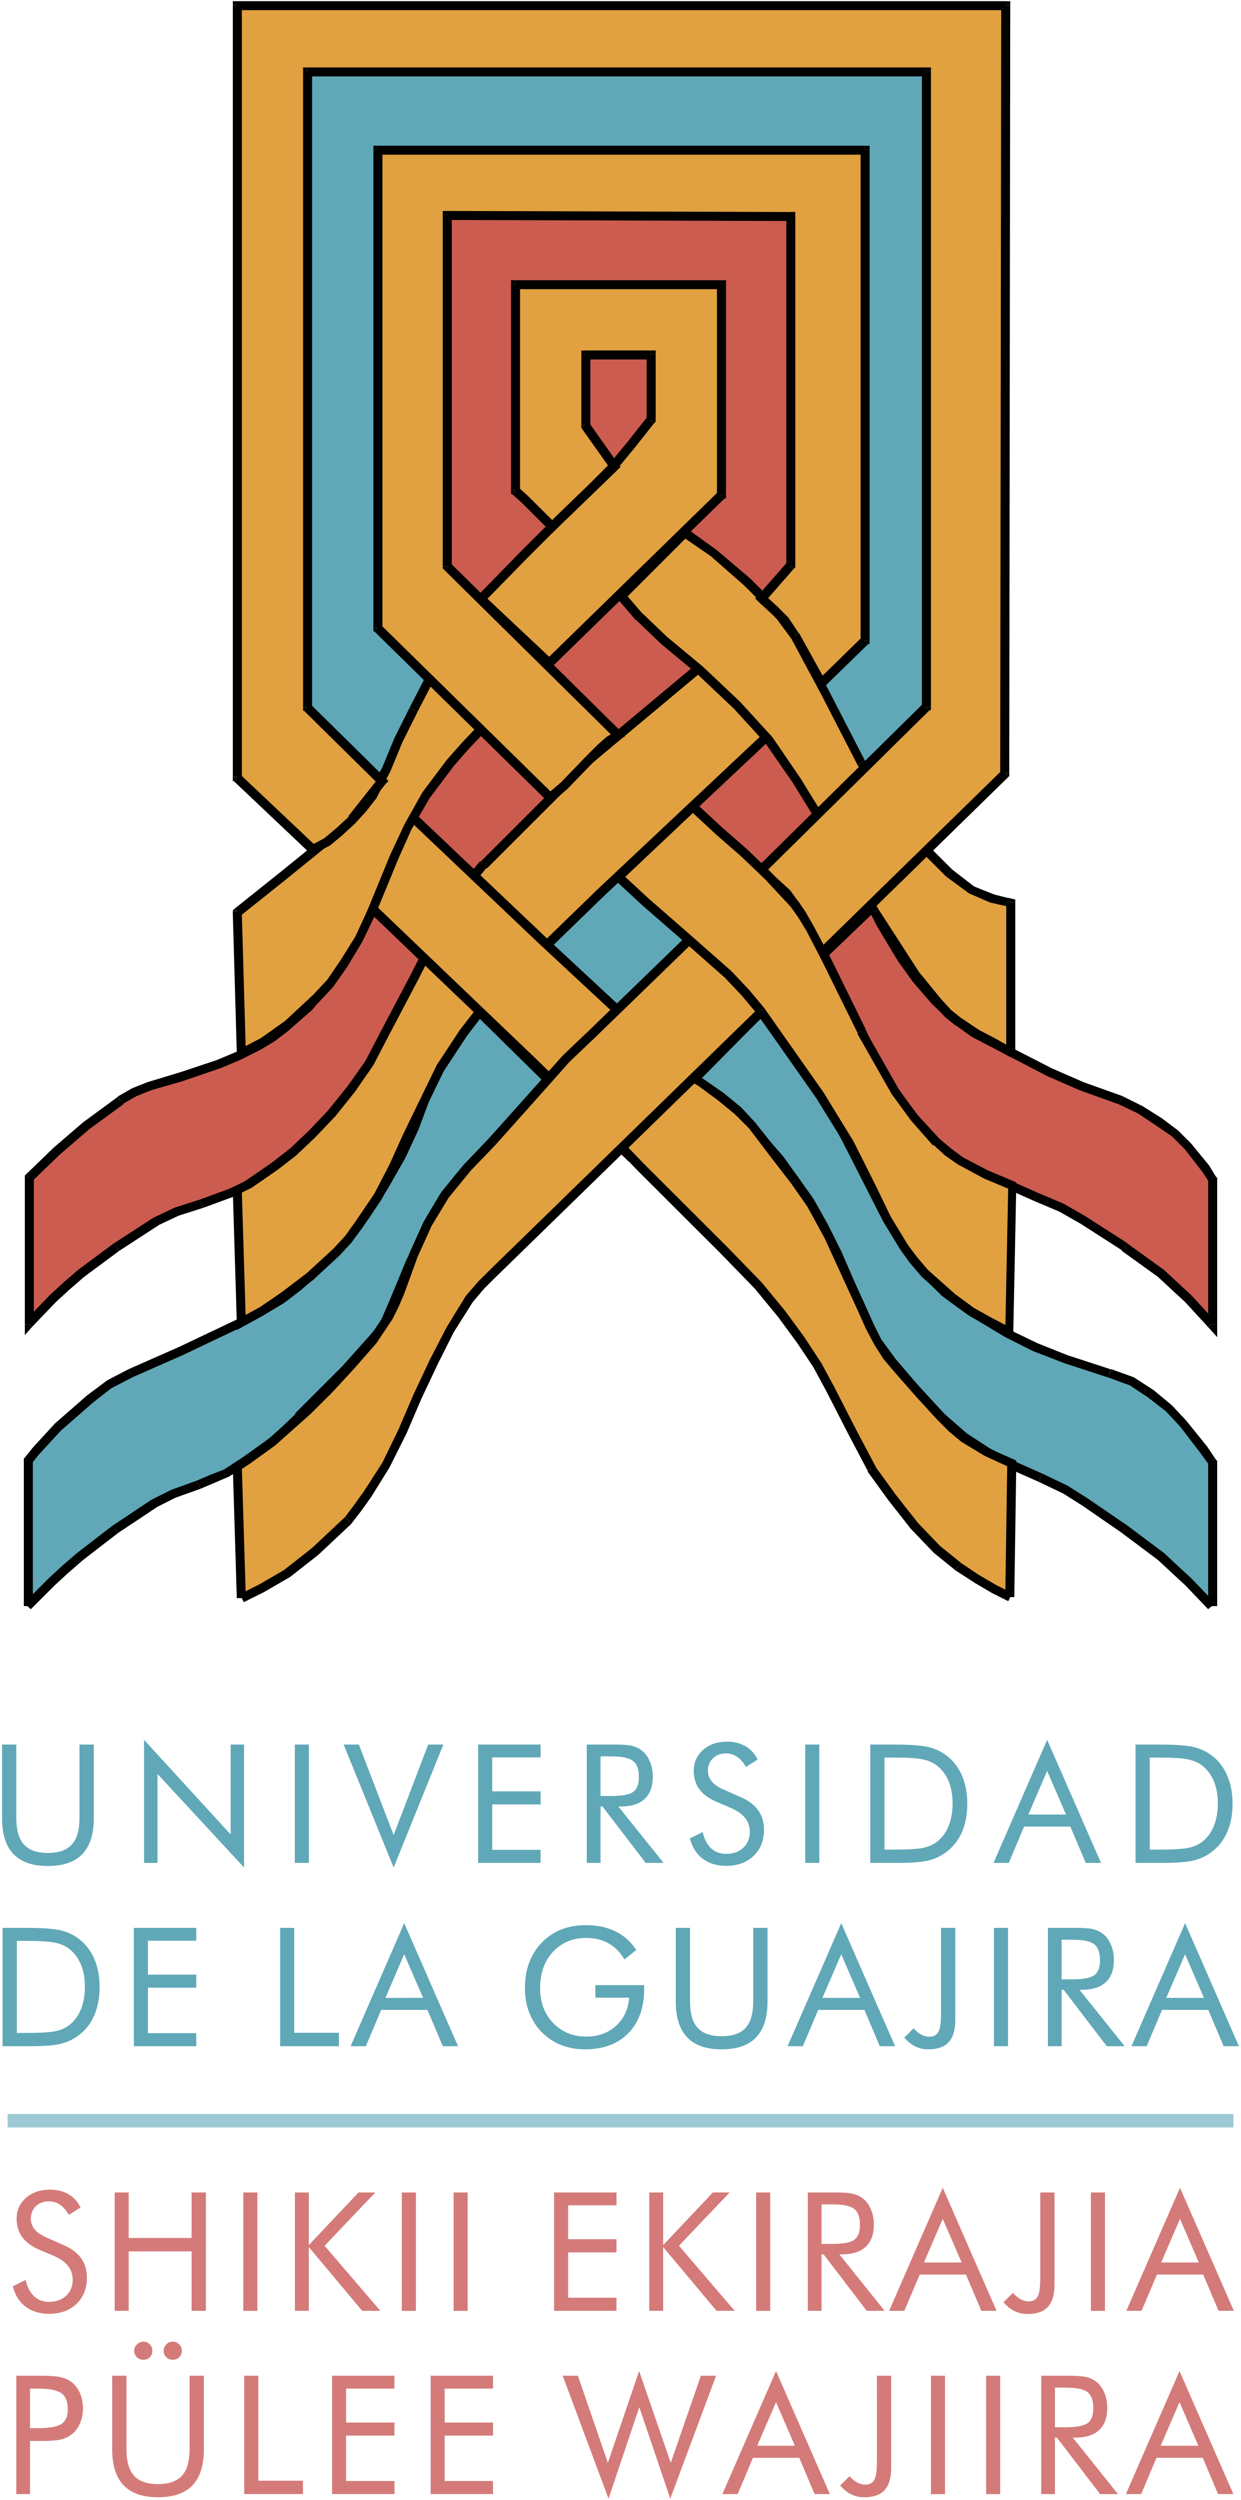 <?xml version="1.0" encoding="utf-8"?>

<svg version="1.0" id="Capa_1" xmlns="http://www.w3.org/2000/svg" xmlns:xlink="http://www.w3.org/1999/xlink" x="0px" y="0px"
	 viewBox="0 0 21.157 42.6" style="enable-background:new 0 0 21.157 42.6;" xml:space="preserve">
<style type="text/css">
	.st0{fill-rule:evenodd;clip-rule:evenodd;fill:#60A8B8;}
	.st1{fill-rule:evenodd;clip-rule:evenodd;fill:#010200;}
	.st2{fill-rule:evenodd;clip-rule:evenodd;fill:#CC5C50;}
	.st3{fill-rule:evenodd;clip-rule:evenodd;fill:#E1A140;}
	.st4{fill:#60A8B8;}
	.st5{fill:#D47B79;}
	.st6{opacity:0.62;}
	.st7{clip-path:url(#SVGID_2_);fill-rule:evenodd;clip-rule:evenodd;fill:#60A8B8;}
</style>
<g>
	<g>
		<g>
			<polygon class="st0" points="0.492,27.388 0.492,24.89 0.629,24.719 0.783,24.532 
				0.886,24.429 0.989,24.309 1.125,24.189 1.245,24.07 1.554,23.83 1.708,23.71 
				1.879,23.59 2.05,23.488 2.221,23.403 2.616,23.214 3.078,23.026 
				3.592,22.786 4.122,22.53 4.465,22.342 4.79,22.136 5.081,21.914 
				5.356,21.675 5.613,21.435 5.835,21.196 6.04,20.956 6.246,20.7 6.417,20.444 
				6.572,20.187 6.725,19.93 6.846,19.691 6.965,19.451 7.068,19.211 7.24,18.75 
				7.291,18.63 7.342,18.51 7.479,18.254 7.633,17.997 7.787,17.758 8.061,17.381 
				8.164,17.228 9.363,18.408 7.822,20.084 7.685,20.238 7.565,20.409 
				7.445,20.58 7.342,20.768 7.154,21.161 6.983,21.555 6.691,22.24 6.572,22.513 
				6.52,22.616 6.469,22.701 6.246,22.975 5.904,23.334 5.51,23.744 
				5.098,24.138 4.91,24.325 4.705,24.514 4.516,24.668 4.414,24.753 
				4.294,24.839 4.191,24.908 4.088,24.976 3.866,25.096 3.626,25.199 3.386,25.301 
				3.163,25.369 2.958,25.454 2.787,25.54 2.633,25.609 2.325,25.814 
				1.965,26.053 1.81,26.173 1.657,26.276 1.365,26.515 1.108,26.738 
				0.886,26.943 0.595,27.25 			"/>
			<rect x="0.406" y="24.889" class="st1" width="0.154" height="2.48"/>
			<polygon class="st1" points="0.423,24.839 0.56,24.668 0.937,24.257 1.485,23.778 
				1.827,23.522 2.187,23.334 2.256,23.471 1.896,23.658 1.588,23.899 
				1.04,24.377 0.663,24.787 0.526,24.958 			"/>
			<polygon class="st1" points="0.406,24.889 0.406,24.855 0.423,24.838 0.526,24.957 
				0.56,24.889 			"/>
			<polygon class="st1" points="2.187,23.334 3.043,22.957 4.088,22.461 4.156,22.598 
				3.112,23.094 2.255,23.471 			"/>
			<path class="st1" d="M2.187,23.334l0.068,0.137L2.187,23.334z"/>
			<polygon class="st1" points="4.088,22.461 4.431,22.274 4.739,22.085 5.03,21.862 
				5.304,21.623 5.783,21.145 6.177,20.649 6.503,20.135 6.777,19.656 
				7,19.177 7.171,18.716 7.308,18.784 7.136,19.246 6.914,19.725 
				6.623,20.237 6.297,20.751 5.886,21.264 5.407,21.743 5.133,21.982 4.841,22.205 
				4.499,22.41 4.156,22.598 			"/>
			<path class="st1" d="M4.156,22.597l-0.068-0.137L4.156,22.597z"/>
			<polygon class="st1" points="7.171,18.716 7.274,18.476 7.411,18.202 7.719,17.706 
				8.096,17.176 8.216,17.279 7.839,17.809 7.531,18.305 7.411,18.544 7.308,18.784 
							"/>
			<path class="st1" d="M7.171,18.716l0.137,0.068L7.171,18.716z"/>
			<polygon class="st1" points="8.216,17.176 8.113,17.296 9.312,18.476 9.415,18.357 			"/>
			<polygon class="st1" points="8.095,17.176 8.147,17.108 8.215,17.176 8.112,17.296 
				8.215,17.279 			"/>
			<polygon class="st1" points="9.414,18.459 7.872,20.135 7.753,20.032 9.294,18.356 			"/>
			<polygon class="st1" points="9.414,18.356 9.465,18.407 9.414,18.459 9.294,18.356 
				9.311,18.475 			"/>
			<polygon class="st1" points="7.873,20.135 7.616,20.46 7.411,20.802 7.051,21.572 
				6.76,22.274 6.64,22.547 6.538,22.736 6.4,22.666 6.503,22.479 6.623,22.205 
				6.914,21.503 7.274,20.734 7.497,20.358 7.753,20.032 			"/>
			<path class="st1" d="M7.753,20.032l0.12,0.103L7.753,20.032z"/>
			<polygon class="st1" points="6.52,22.752 5.955,23.385 5.15,24.189 5.03,24.086 
				5.835,23.282 6.4,22.649 			"/>
			<polygon class="st1" points="6.537,22.735 6.52,22.752 6.4,22.649 6.4,22.666 			"/>
			<polygon class="st1" points="5.15,24.206 4.756,24.582 4.345,24.89 3.9,25.164 
				3.66,25.267 3.42,25.369 3.352,25.232 3.591,25.13 3.814,25.044 
				4.242,24.77 4.653,24.463 5.047,24.086 			"/>
			<polygon class="st1" points="5.15,24.188 5.15,24.206 5.047,24.085 5.03,24.085 			"/>
			<polygon class="st1" points="3.42,25.369 2.992,25.522 2.684,25.677 2.016,26.121 
				1.913,26.002 2.581,25.557 2.923,25.386 3.352,25.232 			"/>
			<path class="st1" d="M3.42,25.369l-0.068-0.137L3.42,25.369z"/>
			<polygon class="st1" points="2.016,26.121 1.417,26.583 1.16,26.806 0.937,27.011 
				0.526,27.422 0.406,27.319 0.834,26.892 1.057,26.685 1.314,26.464 1.913,26.002 
							"/>
			<path class="st1" d="M1.913,26.002l0.103,0.119L1.913,26.002z"/>
			<polygon class="st0" points="20.666,27.388 20.666,24.89 20.631,24.839 20.529,24.702 
				20.374,24.497 20.289,24.377 20.169,24.257 20.049,24.12 19.929,24.001 
				19.775,23.881 19.621,23.761 19.467,23.642 19.296,23.539 19.21,23.505 
				19.107,23.471 19.021,23.419 18.919,23.403 18.508,23.283 18.183,23.162 
				17.909,23.06 17.669,22.957 17.429,22.838 17.189,22.718 16.59,22.376 
				16.35,22.205 16.23,22.119 16.11,22.017 16.007,21.914 15.905,21.812 
				15.699,21.589 15.528,21.367 15.357,21.111 15.203,20.87 15.048,20.615 
				14.774,20.084 14.535,19.588 14.278,19.109 14.158,18.904 14.038,18.699 
				13.73,18.271 13.387,17.775 12.976,17.228 11.777,18.442 11.863,18.476 
				12.086,18.613 12.24,18.716 12.428,18.853 12.634,19.024 12.839,19.229 
				13.079,19.486 13.319,19.759 13.438,19.93 13.559,20.101 13.678,20.272 
				13.798,20.46 14.038,20.888 14.158,21.127 14.278,21.367 14.398,21.623 
				14.5,21.88 14.62,22.171 14.723,22.461 14.774,22.598 14.895,22.77 
				15.031,22.975 15.22,23.214 15.425,23.453 15.631,23.71 15.836,23.933 
				16.042,24.138 16.145,24.241 16.23,24.325 16.436,24.48 16.641,24.634 
				16.847,24.753 16.949,24.822 17.052,24.873 17.275,24.976 17.498,25.096 
				17.737,25.199 17.96,25.301 18.166,25.386 18.336,25.489 18.491,25.592 
				18.816,25.797 19.176,26.053 19.347,26.173 19.501,26.276 19.792,26.515 
				20.032,26.738 20.255,26.943 20.563,27.25 			"/>
			<rect x="20.597" y="24.889" class="st1" width="0.154" height="2.48"/>
			<polygon class="st1" points="20.597,24.941 20.46,24.753 20.118,24.308 19.878,24.051 
				19.57,23.812 19.261,23.607 18.885,23.47 18.953,23.334 19.33,23.47 
				19.672,23.692 19.981,23.949 20.221,24.206 20.58,24.65 20.717,24.855 			"/>
			<polygon class="st1" points="20.752,24.889 20.752,24.907 20.718,24.855 20.598,24.941 
				20.598,24.889 			"/>
			<polygon class="st1" points="18.885,23.471 18.149,23.231 17.617,23.026 17.138,22.786 
				16.539,22.427 16.624,22.308 17.224,22.666 17.686,22.889 18.2,23.094 
				18.936,23.334 			"/>
			<polygon class="st1" points="18.953,23.334 18.936,23.334 18.885,23.471 			"/>
			<polygon class="st1" points="16.539,22.427 16.06,22.085 15.854,21.88 15.631,21.641 
				15.289,21.161 14.98,20.665 14.45,19.622 14.21,19.16 13.97,18.75 
				14.09,18.664 14.33,19.074 14.586,19.554 15.101,20.58 15.409,21.076 
				15.751,21.538 15.956,21.76 16.162,21.965 16.642,22.308 			"/>
			<polygon class="st1" points="16.539,22.427 16.642,22.308 16.624,22.308 			"/>
			<polygon class="st1" points="13.97,18.75 12.908,17.278 13.028,17.176 14.09,18.646 			"/>
			<polygon class="st1" points="14.09,18.664 14.09,18.646 13.97,18.75 			"/>
			<polygon class="st1" points="13.028,17.296 12.925,17.176 11.726,18.391 11.829,18.51 			"/>
			<polygon class="st1" points="13.028,17.176 12.976,17.108 12.925,17.176 13.028,17.296 
				12.908,17.279 			"/>
			<polygon class="st1" points="11.812,18.373 12.121,18.544 12.48,18.801 12.668,18.972 
				12.891,19.177 13.114,19.434 13.354,19.707 13.867,20.426 14.107,20.853 
				14.347,21.332 14.569,21.846 14.775,22.427 14.638,22.495 14.433,21.914 
				14.21,21.4 13.97,20.922 13.73,20.494 13.234,19.81 12.994,19.536 
				12.789,19.297 12.566,19.092 12.377,18.921 12.052,18.681 11.744,18.51 			"/>
			<polygon class="st1" points="11.726,18.39 11.658,18.458 11.743,18.509 11.811,18.372 
				11.829,18.509 			"/>
			<polygon class="st1" points="14.775,22.427 14.946,22.718 15.272,23.162 15.683,23.642 
				16.094,24.086 15.974,24.189 15.563,23.744 15.152,23.266 14.826,22.821 
				14.638,22.495 			"/>
			<path class="st1" d="M14.638,22.495l0.137-0.068L14.638,22.495z"/>
			<polygon class="st1" points="16.093,24.086 16.487,24.429 16.881,24.685 17.309,24.907 
				17.771,25.112 17.703,25.249 17.24,25.044 16.812,24.821 16.384,24.548 
				15.99,24.206 			"/>
			<polygon class="st1" points="15.973,24.188 15.99,24.206 16.093,24.085 			"/>
			<polygon class="st1" points="17.772,25.112 18.2,25.317 18.525,25.522 19.228,26.002 
				19.125,26.121 18.457,25.66 18.132,25.454 17.704,25.249 			"/>
			<path class="st1" d="M17.772,25.112l-0.068,0.137L17.772,25.112z"/>
			<polygon class="st1" points="19.227,26.002 19.844,26.464 20.083,26.686 20.306,26.892 
				20.717,27.319 20.597,27.422 20.204,27.011 19.981,26.806 19.741,26.583 
				19.124,26.121 			"/>
			<path class="st1" d="M19.227,26.002l-0.103,0.119L19.227,26.002z"/>
			<polygon class="st2" points="20.666,22.563 20.666,20.084 20.563,19.913 20.426,19.741 
				20.255,19.536 20.032,19.331 19.895,19.21 19.758,19.108 19.621,19.005 
				19.45,18.903 19.279,18.818 19.107,18.75 18.765,18.629 18.457,18.509 
				18.166,18.39 17.891,18.27 17.617,18.133 17.309,17.979 16.624,17.603 
				16.436,17.501 16.264,17.364 16.093,17.209 15.939,17.039 15.785,16.868 
				15.631,16.697 15.511,16.508 15.374,16.337 15.168,15.996 15.083,15.841 
				15.014,15.721 14.877,15.465 14.038,16.251 14.329,16.85 14.569,17.364 
				14.809,17.826 14.912,18.031 15.031,18.236 15.288,18.646 15.442,18.852 
				15.597,19.057 15.768,19.262 15.956,19.451 16.059,19.536 16.162,19.622 
				16.247,19.707 16.35,19.775 16.556,19.895 16.761,20.015 16.967,20.1 
				17.189,20.203 17.669,20.391 17.891,20.494 18.097,20.58 18.457,20.785 
				18.628,20.887 18.799,20.99 19.176,21.247 19.347,21.349 19.501,21.468 
				19.792,21.691 20.032,21.914 20.255,22.119 20.563,22.444 			"/>
			<rect x="20.597" y="20.066" class="st1" width="0.154" height="2.497"/>
			<polygon class="st1" points="20.597,20.118 20.494,19.964 20.203,19.588 19.981,19.365 
				19.706,19.177 19.398,18.972 19.073,18.818 19.141,18.681 19.484,18.852 
				19.809,19.057 20.083,19.263 20.306,19.485 20.614,19.861 20.717,20.032 			"/>
			<polygon class="st1" points="20.752,20.066 20.752,20.084 20.718,20.032 20.598,20.118 
				20.598,20.066 			"/>
			<polygon class="st1" points="19.073,18.818 18.405,18.578 17.857,18.339 16.573,17.672 
				16.658,17.552 17.926,18.202 18.473,18.441 19.141,18.68 			"/>
			<path class="st1" d="M19.142,18.68l-0.068,0.138L19.142,18.68z"/>
			<polygon class="st1" points="16.573,17.672 16.213,17.415 15.888,17.108 15.563,16.732 
				15.305,16.372 14.946,15.774 14.809,15.5 14.929,15.414 15.066,15.688 
				15.426,16.286 15.682,16.629 15.99,16.988 16.316,17.313 16.676,17.553 			"/>
			<polygon class="st1" points="16.573,17.672 16.676,17.553 16.658,17.553 			"/>
			<polygon class="st1" points="14.929,15.516 14.826,15.397 13.987,16.201 14.09,16.32 			"/>
			<polygon class="st1" points="14.929,15.414 14.895,15.329 14.826,15.397 14.929,15.517 
				14.809,15.5 			"/>
			<polygon class="st1" points="14.107,16.218 14.878,17.792 14.741,17.861 13.97,16.286 			"/>
			<polygon class="st1" points="13.987,16.201 13.953,16.235 13.97,16.286 14.107,16.218 
				14.09,16.32 			"/>
			<polygon class="st1" points="14.878,17.792 15.083,18.186 15.34,18.596 15.649,19.006 
				16.008,19.399 15.888,19.502 15.528,19.108 15.22,18.698 14.946,18.254 
				14.741,17.86 			"/>
			<path class="st1" d="M14.74,17.86l0.137-0.068L14.74,17.86z"/>
			<polygon class="st1" points="16.008,19.399 16.196,19.57 16.385,19.707 16.796,19.929 
				17.224,20.118 17.687,20.323 17.618,20.46 17.155,20.254 16.727,20.066 
				16.317,19.844 16.094,19.69 15.905,19.519 			"/>
			<polygon class="st1" points="15.888,19.502 15.905,19.52 16.008,19.399 			"/>
			<polygon class="st1" points="17.686,20.323 18.131,20.511 18.491,20.717 19.21,21.178 
				19.142,21.315 18.422,20.853 18.062,20.648 17.617,20.46 			"/>
			<path class="st1" d="M17.686,20.323l-0.069,0.137L17.686,20.323z"/>
			<polygon class="st1" points="19.227,21.195 19.844,21.64 20.083,21.862 20.306,22.067 
				20.717,22.512 20.597,22.615 20.204,22.187 19.981,21.982 19.741,21.759 
				19.124,21.315 			"/>
			<polygon class="st1" points="19.21,21.179 19.227,21.196 19.125,21.316 19.142,21.316 			"/>
			<polygon class="st1" points="20.597,22.615 20.751,22.786 20.751,22.563 20.597,22.563 
				20.717,22.512 			"/>
			<polygon class="st2" points="0.492,22.563 0.492,20.084 0.629,19.947 0.971,19.604 
				1.211,19.399 1.468,19.176 1.759,18.955 2.05,18.75 2.17,18.68 
				2.29,18.612 2.547,18.509 2.821,18.424 3.095,18.338 3.403,18.236 
				3.557,18.185 3.729,18.133 3.883,18.065 4.054,17.997 4.225,17.911 
				4.396,17.826 4.636,17.671 4.756,17.586 4.876,17.501 5.081,17.33 
				5.184,17.227 5.27,17.141 5.458,16.936 5.613,16.748 5.766,16.56 
				5.887,16.354 6.006,16.183 6.092,16.012 6.246,15.721 6.366,15.465 7.257,16.32 
				6.948,16.936 6.417,17.928 6.315,18.116 6.195,18.304 6.058,18.493 
				5.904,18.68 5.749,18.869 5.578,19.074 5.201,19.451 5.013,19.638 
				4.807,19.81 4.602,19.963 4.396,20.1 4.174,20.22 3.951,20.339 
				3.711,20.425 3.437,20.511 3.215,20.58 3.009,20.648 2.907,20.682 
				2.821,20.716 2.667,20.801 2.513,20.887 2.342,20.99 1.982,21.247 
				1.81,21.349 1.657,21.468 1.382,21.691 1.125,21.914 0.903,22.119 
				0.612,22.444 			"/>
			<rect x="0.423" y="20.066" class="st1" width="0.154" height="2.497"/>
			<polygon class="st1" points="0.44,20.015 0.919,19.553 1.417,19.125 1.999,18.698 
				2.102,18.818 1.519,19.245 1.023,19.672 0.543,20.134 			"/>
			<polygon class="st1" points="0.423,20.066 0.423,20.032 0.44,20.015 0.543,20.134 
				0.577,20.066 			"/>
			<polygon class="st1" points="2.016,18.68 2.256,18.543 2.513,18.441 3.078,18.27 
				3.694,18.065 4.02,17.928 4.362,17.757 4.431,17.894 4.088,18.065 3.763,18.201 
				3.112,18.424 2.581,18.577 2.325,18.68 2.084,18.818 			"/>
			<polygon class="st1" points="1.999,18.698 2.016,18.68 2.084,18.818 2.102,18.818 			"/>
			<polygon class="st1" points="4.362,17.758 4.585,17.621 4.807,17.449 5.218,17.091 
				5.544,16.697 5.818,16.304 6.177,15.688 6.298,15.432 6.434,15.5 
				6.298,15.774 5.938,16.406 5.664,16.8 5.321,17.21 4.91,17.57 4.688,17.74 
				4.431,17.895 			"/>
			<path class="st1" d="M4.431,17.894l-0.069-0.137L4.431,17.894z"/>
			<polygon class="st1" points="6.417,15.414 6.314,15.534 7.205,16.389 7.308,16.269 			"/>
			<polygon class="st1" points="6.298,15.431 6.332,15.345 6.418,15.413 6.315,15.534 
				6.435,15.499 			"/>
			<polygon class="st1" points="7.325,16.354 6.486,17.945 6.349,17.876 7.188,16.286 			"/>
			<polygon class="st1" points="7.308,16.269 7.342,16.303 7.325,16.354 7.188,16.286 
				7.205,16.388 			"/>
			<polygon class="st1" points="6.486,17.945 6.246,18.356 5.955,18.732 5.63,19.126 
				5.253,19.519 5.151,19.399 5.51,19.023 5.836,18.63 6.127,18.254 
				6.349,17.877 			"/>
			<path class="st1" d="M6.486,17.945l-0.137-0.068L6.486,17.945z"/>
			<polygon class="st1" points="5.253,19.519 4.859,19.878 4.448,20.168 3.986,20.391 
				3.472,20.58 3.403,20.443 3.917,20.254 4.345,20.049 4.756,19.758 5.15,19.399 
							"/>
			<path class="st1" d="M5.253,19.519l-0.103-0.12L5.253,19.519z"/>
			<polygon class="st1" points="3.471,20.58 3.043,20.717 2.718,20.87 2.033,21.315 
				1.93,21.195 2.615,20.751 2.974,20.58 3.403,20.443 			"/>
			<path class="st1" d="M3.471,20.58l-0.068-0.137L3.471,20.58z"/>
			<polygon class="st1" points="2.033,21.315 1.434,21.759 1.177,21.982 0.954,22.187 
				0.543,22.615 0.423,22.512 0.851,22.067 1.074,21.862 1.331,21.64 
				1.93,21.195 			"/>
			<path class="st1" d="M1.93,21.195l0.103,0.12L1.93,21.195z"/>
			<polygon class="st1" points="0.543,22.615 0.423,22.752 0.423,22.563 0.577,22.563 
				0.423,22.512 			"/>
			<polygon class="st2" points="10.596,10.146 9.363,11.292 10.545,12.523 11.932,11.36 			"/>
			<polygon class="st0" points="14.775,13.105 15.785,12.044 15.785,1.217 5.236,1.217 
				5.236,12.044 6.521,13.31 7.325,11.565 6.435,10.71 6.435,2.551 14.741,2.551 
				14.741,10.932 14.004,11.633 14.107,11.805 14.21,12.01 14.347,12.3 
				14.416,12.455 14.484,12.609 14.638,12.865 			"/>
			<polygon class="st0" points="10.493,17.244 11.777,16.03 10.544,14.935 9.311,16.115 			"/>
			<polygon class="st2" points="9.38,13.584 8.215,12.403 7.993,12.644 7.804,12.849 
				7.719,12.969 7.65,13.071 7.479,13.327 7.291,13.602 7.051,13.926 8.112,14.936 
				8.815,14.2 			"/>
			<polygon class="st2" points="12.976,14.815 13.918,13.925 13.884,13.875 13.815,13.704 
				13.764,13.601 13.696,13.481 13.61,13.361 13.524,13.224 13.438,13.105 
				13.37,12.968 13.233,12.728 13.147,12.557 13.13,12.489 11.829,13.738 
				12.034,13.943 12.223,14.131 12.394,14.285 12.565,14.421 12.753,14.61 			"/>
			<polygon class="st2" points="12.925,10.197 11.675,9.068 12.291,8.435 12.291,4.843 
				8.78,4.843 8.78,8.349 9.414,8.983 8.198,10.197 7.633,9.633 7.633,3.663 
				13.473,3.663 13.473,9.65 			"/>
			<polygon class="st2" points="10.476,7.939 11.092,7.169 11.092,6.041 9.979,6.041 
				9.979,7.238 			"/>
			<polygon class="st3" points="9.363,11.292 12.291,8.436 12.291,4.844 8.78,4.844 
				8.78,8.367 8.952,8.504 9.157,8.709 9.414,8.966 10.476,7.939 9.979,7.238 
				9.979,6.041 11.092,6.041 11.092,7.17 11.007,7.29 10.767,7.58 
				10.613,7.769 10.442,7.974 10.254,8.179 10.048,8.367 9.808,8.572 9.534,8.846 
				8.918,9.462 8.216,10.197 			"/>
			<polygon class="st1" points="9.312,11.241 12.24,8.384 12.343,8.504 9.415,11.36 			"/>
			<rect x="12.223" y="4.843" class="st1" width="0.154" height="3.592"/>
			<polygon class="st1" points="12.343,8.504 12.377,8.487 12.377,8.436 12.223,8.436 
				12.24,8.384 			"/>
			<rect x="8.781" y="4.775" class="st1" width="3.511" height="0.153"/>
			<polygon class="st1" points="12.377,4.844 12.377,4.776 12.291,4.776 12.291,4.929 
				12.223,4.844 			"/>
			<rect x="8.712" y="4.843" class="st1" width="0.154" height="3.506"/>
			<polygon class="st1" points="8.78,4.775 8.712,4.775 8.712,4.843 8.866,4.843 
				8.78,4.928 			"/>
			<polygon class="st1" points="8.832,8.299 9.003,8.453 9.465,8.914 9.363,9.034 
				8.9,8.572 8.729,8.419 			"/>
			<polygon class="st1" points="8.712,8.349 8.712,8.418 8.729,8.418 8.832,8.298 
				8.866,8.349 			"/>
			<polygon class="st1" points="9.363,8.914 9.466,9.034 10.528,8.008 10.425,7.889 			"/>
			<polygon class="st1" points="9.363,9.034 9.414,9.086 9.466,9.034 9.363,8.914 
				9.466,8.914 			"/>
			<polygon class="st1" points="10.407,7.991 10.527,7.888 10.031,7.186 9.91,7.29 			"/>
			<polygon class="st1" points="10.528,8.008 10.579,7.957 10.528,7.889 10.408,7.991 
				10.425,7.889 			"/>
			<rect x="9.911" y="6.04" class="st1" width="0.154" height="1.197"/>
			<polygon class="st1" points="9.911,7.29 9.911,7.238 10.065,7.238 10.031,7.186 			"/>
			<rect x="9.979" y="5.972" class="st1" width="1.113" height="0.154"/>
			<polygon class="st1" points="9.911,6.041 9.911,5.973 9.979,5.973 9.979,6.127 
				10.065,6.041 			"/>
			<rect x="11.024" y="6.04" class="st1" width="0.154" height="1.129"/>
			<polygon class="st1" points="11.092,5.972 11.178,5.972 11.178,6.04 11.024,6.04 
				11.092,6.126 			"/>
			<polygon class="st1" points="11.144,7.221 10.819,7.632 10.494,8.026 10.1,8.419 
				9.997,8.299 10.373,7.923 10.699,7.53 11.024,7.118 			"/>
			<polygon class="st1" points="11.178,7.17 11.178,7.187 11.143,7.221 11.024,7.118 
				11.024,7.17 			"/>
			<polygon class="st1" points="10.099,8.419 9.585,8.914 8.969,9.53 8.249,10.266 
				8.147,10.147 8.866,9.41 9.482,8.795 9.996,8.299 			"/>
			<path class="st1" d="M10.099,8.419L9.996,8.299L10.099,8.419z"/>
			<polygon class="st1" points="8.25,10.146 8.147,10.265 9.312,11.36 9.415,11.241 			"/>
			<polygon class="st1" points="8.147,10.146 8.078,10.214 8.147,10.265 8.25,10.146 
				8.25,10.265 			"/>
			<polygon class="st1" points="9.312,11.36 9.363,11.412 9.415,11.36 9.312,11.241 
				9.415,11.241 			"/>
			<polygon class="st3" points="10.048,12.951 9.38,13.601 8.25,14.73 8.147,14.849 
				8.044,14.97 7.856,15.209 7.702,15.448 7.565,15.687 7.325,16.167 7.188,16.424 
				7.051,16.68 6.794,17.193 6.554,17.655 6.434,17.894 6.298,18.116 6.16,18.339 
				6.006,18.544 5.835,18.766 5.664,18.972 5.492,19.16 5.321,19.331 5.15,19.485 
				4.996,19.622 4.841,19.741 4.688,19.861 4.431,20.05 4.242,20.169 4.054,20.271 
				4.122,22.529 4.208,22.495 4.294,22.444 4.379,22.392 4.465,22.342 4.653,22.222 
				4.859,22.085 5.064,21.914 5.287,21.743 5.509,21.538 5.732,21.332 5.835,21.229 
				5.938,21.11 6.126,20.888 6.212,20.767 6.298,20.648 6.451,20.391 6.589,20.135 
				6.708,19.879 6.965,19.348 7.222,18.784 7.359,18.493 7.53,18.202 
				7.702,17.894 7.907,17.603 8.13,17.296 8.267,17.141 8.404,16.988 
				8.61,16.782 9.02,16.389 10.236,15.209 13.131,12.489 11.932,11.36 			"/>
			<polygon class="st1" points="10.099,13.003 8.301,14.799 8.198,14.679 9.996,12.883 			"/>
			<polygon class="st1" points="8.301,14.781 7.907,15.26 7.633,15.705 7.119,16.714 
				6.983,16.645 7.496,15.636 7.787,15.157 8.181,14.678 			"/>
			<polygon class="st1" points="8.198,14.679 8.181,14.679 8.301,14.782 8.301,14.799 			"/>
			<polygon class="st1" points="7.119,16.714 6.605,17.69 6.366,18.151 6.057,18.596 
				5.937,18.493 6.228,18.083 6.468,17.621 6.982,16.646 			"/>
			<path class="st1" d="M7.119,16.714l-0.137-0.068L7.119,16.714z"/>
			<polygon class="st1" points="6.058,18.596 5.715,19.024 5.373,19.383 5.047,19.691 
				4.739,19.93 4.294,20.238 4.088,20.34 4.003,20.221 4.191,20.118 4.636,19.811 
				4.945,19.571 5.27,19.263 5.596,18.921 5.938,18.493 			"/>
			<path class="st1" d="M6.058,18.596l-0.12-0.103L6.058,18.596z"/>
			<polygon class="st1" points="4.122,20.271 3.968,20.271 4.037,22.529 4.191,22.529 			"/>
			<polygon class="st1" points="4.003,20.221 3.969,20.238 3.969,20.272 4.123,20.272 
				4.088,20.34 			"/>
			<polygon class="st1" points="4.088,22.461 4.431,22.274 4.807,22.017 5.235,21.691 
				5.681,21.281 5.783,21.4 5.338,21.812 4.91,22.136 4.499,22.41 
				4.156,22.598 			"/>
			<polygon class="st1" points="4.037,22.529 4.037,22.666 4.157,22.597 4.088,22.461 
				4.191,22.529 			"/>
			<polygon class="st1" points="5.681,21.281 5.887,21.058 6.058,20.819 6.383,20.34 
				6.64,19.844 6.88,19.314 7.154,18.75 7.445,18.151 7.839,17.552 8.078,17.244 
				8.352,16.936 8.455,17.056 8.181,17.364 7.959,17.655 7.565,18.254 7.291,18.818 
				7.017,19.383 6.777,19.913 6.503,20.443 6.178,20.922 5.989,21.178 
				5.784,21.4 			"/>
			<path class="st1" d="M5.783,21.4L5.68,21.281L5.783,21.4z"/>
			<polygon class="st1" points="8.352,16.936 10.185,15.157 13.079,12.438 13.182,12.557 
				10.288,15.277 8.455,17.056 			"/>
			<path class="st1" d="M8.352,16.936l0.103,0.12L8.352,16.936z"/>
			<polygon class="st1" points="13.079,12.557 13.182,12.438 11.983,11.309 11.88,11.428 			"/>
			<polygon class="st1" points="13.182,12.557 13.251,12.489 13.182,12.438 13.079,12.557 
				13.079,12.438 			"/>
			<polygon class="st1" points="11.983,11.429 11.88,11.31 9.997,12.883 10.099,13.003 			"/>
			<polygon class="st1" points="11.983,11.309 11.932,11.257 11.88,11.309 11.983,11.428 
				11.88,11.428 			"/>
			<path class="st1" d="M9.997,12.883l0.103,0.12L9.997,12.883z"/>
			<polygon class="st3" points="10.596,10.146 10.904,10.504 10.99,10.59 11.075,10.675 
				11.315,10.898 11.932,11.428 12.257,11.719 12.411,11.874 12.583,12.01 
				12.874,12.318 12.993,12.472 13.114,12.625 13.336,12.933 13.576,13.31 
				13.833,13.704 14.073,14.097 14.535,14.883 14.912,15.534 15.254,16.081 
				15.34,16.217 15.443,16.337 15.614,16.611 15.803,16.85 15.991,17.073 
				16.162,17.261 16.247,17.33 16.333,17.398 16.487,17.518 16.658,17.621 
				16.813,17.706 16.95,17.792 17.155,17.894 17.224,17.928 17.224,15.379 
				17.138,15.379 17.035,15.345 16.915,15.311 16.762,15.243 16.658,15.208 
				16.573,15.157 16.385,15.02 16.282,14.952 16.179,14.867 15.973,14.661 
				15.768,14.456 15.58,14.234 15.374,14.011 15.186,13.772 15.014,13.515 
				14.929,13.395 14.843,13.258 14.689,12.985 14.381,12.403 14.073,11.805 
				13.782,11.241 13.559,10.83 13.508,10.745 13.439,10.641 13.251,10.419 
				13.011,10.18 12.737,9.923 12.446,9.667 12.172,9.427 11.915,9.222 
				11.692,9.068 			"/>
			
				<rect x="10.662" y="10.089" transform="matrix(0.759 -0.651 0.651 0.759 -4.134 9.487)" class="st1" width="0.159" height="0.473"/>
			<polygon class="st1" points="10.956,10.454 11.367,10.848 11.983,11.36 12.617,11.959 
				13.165,12.558 13.045,12.66 12.514,12.079 11.881,11.48 11.264,10.967 
				10.853,10.573 			"/>
			<polygon class="st1" points="10.836,10.556 10.853,10.573 10.956,10.453 			"/>
			<polygon class="st1" points="13.165,12.557 13.644,13.258 14.141,14.063 14.98,15.499 
				14.843,15.568 14.004,14.131 13.508,13.327 13.045,12.66 			"/>
			<path class="st1" d="M13.165,12.557l-0.12,0.103L13.165,12.557z"/>
			<polygon class="st1" points="14.98,15.5 15.323,16.03 15.665,16.561 16.042,17.022 
				16.213,17.21 16.384,17.347 16.282,17.467 16.11,17.33 15.922,17.125 
				15.545,16.663 15.186,16.099 14.843,15.568 			"/>
			<path class="st1" d="M14.843,15.568l0.137-0.068L14.843,15.568z"/>
			<polygon class="st1" points="16.384,17.346 16.692,17.552 16.984,17.705 17.258,17.86 
				17.189,17.996 16.915,17.842 16.624,17.689 16.281,17.466 			"/>
			<path class="st1" d="M16.282,17.467l0.103-0.12L16.282,17.467z"/>
			<rect x="17.155" y="15.379" class="st1" width="0.154" height="2.549"/>
			<polygon class="st1" points="17.189,17.997 17.309,18.048 17.309,17.929 17.155,17.929 
				17.258,17.86 			"/>
			<polygon class="st1" points="17.207,15.448 17.104,15.431 16.881,15.38 16.522,15.225 
				16.128,14.935 16.23,14.815 16.607,15.106 16.95,15.243 17.155,15.295 
				17.241,15.311 			"/>
			<polygon class="st1" points="17.309,15.38 17.309,15.329 17.241,15.312 17.206,15.448 
				17.155,15.38 			"/>
			<polygon class="st1" points="16.128,14.935 15.717,14.524 15.323,14.063 14.946,13.567 
				14.621,13.037 14.741,12.951 15.066,13.463 15.426,13.959 15.82,14.405 
				16.231,14.815 			"/>
			<path class="st1" d="M16.128,14.935l0.103-0.12L16.128,14.935z"/>
			<polygon class="st1" points="14.62,13.037 14.004,11.84 13.49,10.882 13.61,10.796 
				14.123,11.754 14.74,12.951 			"/>
			<path class="st1" d="M14.62,13.037l0.12-0.086L14.62,13.037z"/>
			<polygon class="st1" points="13.49,10.882 13.198,10.488 12.685,9.975 12.12,9.479 
				11.623,9.137 11.726,9.018 12.222,9.376 12.788,9.856 13.302,10.368 
				13.61,10.779 			"/>
			<polygon class="st1" points="13.61,10.796 13.61,10.779 13.49,10.882 			"/>
			<polygon class="st1" points="11.726,9.137 11.623,9.018 10.544,10.095 10.647,10.215 			"/>
			<polygon class="st1" points="11.726,9.017 11.675,8.965 11.623,9.017 11.726,9.136 
				11.623,9.136 			"/>
			<polygon class="st1" points="10.545,10.095 10.494,10.147 10.528,10.198 10.648,10.095 
				10.648,10.215 			"/>
			<polygon class="st3" points="11.932,18.475 11.795,18.372 11.589,18.202 11.315,17.945 
				10.973,17.637 9.243,16.012 6.846,13.738 6.195,15.329 9.055,18.065 
				10.168,19.125 10.528,19.467 10.716,19.672 			"/>
			<polygon class="st1" points="11.863,18.527 10.921,17.689 9.191,16.081 6.794,13.806 
				6.896,13.686 9.294,15.962 11.024,17.569 11.966,18.424 			"/>
			<polygon class="st1" points="6.914,13.772 6.777,13.704 6.126,15.294 6.263,15.363 			"/>
			<polygon class="st1" points="6.897,13.686 6.812,13.618 6.777,13.704 6.914,13.772 
				6.794,13.806 			"/>
			<polygon class="st1" points="6.246,15.277 9.106,18.013 10.767,19.622 10.664,19.741 
				9.003,18.133 6.143,15.397 			"/>
			<polygon class="st1" points="6.126,15.295 6.092,15.363 6.143,15.398 6.246,15.277 
				6.263,15.363 			"/>
			<polygon class="st1" points="10.664,19.622 10.767,19.741 11.966,18.544 11.863,18.425 			"/>
			<polygon class="st1" points="10.664,19.741 10.716,19.793 10.767,19.741 10.664,19.622 
				10.767,19.622 			"/>
			<polygon class="st1" points="11.966,18.544 12.034,18.476 11.966,18.425 11.863,18.527 
				11.863,18.425 			"/>
			<polygon class="st3" points="10.476,19.417 10.921,19.879 11.606,20.546 12.326,21.281 
				12.668,21.623 12.942,21.931 13.147,22.153 13.336,22.393 13.507,22.615 
				13.661,22.838 13.798,23.06 13.935,23.266 14.055,23.487 14.175,23.676 
				14.363,24.069 14.552,24.411 14.706,24.736 14.791,24.89 14.86,25.027 
				15.031,25.283 15.22,25.54 15.408,25.779 15.597,26.002 15.802,26.207 
				15.99,26.396 16.162,26.566 16.333,26.686 16.487,26.806 16.658,26.908 
				16.812,27.011 16.949,27.079 17.155,27.182 17.224,27.216 17.258,24.941 
				17.138,24.89 17.001,24.839 16.83,24.753 16.641,24.634 16.435,24.497 
				16.23,24.325 16.144,24.24 16.042,24.138 15.853,23.933 15.665,23.744 
				15.476,23.539 15.305,23.334 15.134,23.111 14.98,22.872 14.912,22.752 
				14.826,22.598 14.757,22.444 14.689,22.29 14.432,21.675 14.278,21.366 
				14.123,21.059 13.97,20.768 13.832,20.512 13.696,20.289 13.627,20.203 
				13.559,20.118 13.387,19.913 13.216,19.673 13.028,19.434 12.822,19.177 
				12.702,19.058 12.582,18.938 12.445,18.801 12.291,18.681 12.137,18.562 
				11.966,18.441 11.777,18.322 11.572,18.22 			"/>
			<polygon class="st1" points="10.528,19.365 10.973,19.827 11.641,20.494 12.378,21.229 
				12.994,21.862 12.874,21.965 12.275,21.349 11.538,20.614 10.87,19.947 
				10.425,19.485 			"/>
			<polygon class="st1" points="12.993,21.862 13.387,22.341 13.713,22.786 14.004,23.23 
				14.226,23.641 14.603,24.377 14.929,24.993 14.791,25.061 14.466,24.445 
				14.089,23.71 13.867,23.299 13.593,22.888 13.267,22.444 12.873,21.965 			"/>
			<path class="st1" d="M12.993,21.862l-0.12,0.103L12.993,21.862z"/>
			<polygon class="st1" points="14.912,24.975 15.271,25.471 15.648,25.95 16.025,26.343 
				16.385,26.634 16.282,26.754 15.922,26.463 15.528,26.052 15.152,25.574 
				14.792,25.078 			"/>
			<polygon class="st1" points="14.792,25.061 14.792,25.078 14.912,24.975 14.929,24.993 			"/>
			<polygon class="st1" points="16.384,26.635 16.692,26.84 16.984,27.011 17.258,27.148 
				17.189,27.285 16.915,27.148 16.624,26.977 16.281,26.755 			"/>
			<path class="st1" d="M16.282,26.755l0.103-0.12L16.282,26.755z"/>
			<polygon class="st1" points="17.138,27.216 17.292,27.216 17.326,24.942 17.172,24.942 			"/>
			<polygon class="st1" points="17.224,25.01 16.779,24.805 16.385,24.566 16.179,24.394 
				15.991,24.206 16.094,24.086 16.282,24.275 16.487,24.446 16.864,24.685 
				17.292,24.873 			"/>
			<polygon class="st1" points="17.326,24.941 17.326,24.889 17.292,24.873 17.223,25.009 
				17.172,24.941 			"/>
			<polygon class="st1" points="15.99,24.206 15.614,23.795 15.254,23.385 15.065,23.162 
				14.911,22.923 14.757,22.632 14.62,22.324 14.757,22.256 14.894,22.563 
				15.031,22.838 15.185,23.06 15.357,23.282 15.716,23.676 16.093,24.086 			"/>
			<path class="st1" d="M15.99,24.206l0.103-0.12L15.99,24.206z"/>
			<polygon class="st1" points="14.62,22.324 14.055,21.093 13.764,20.562 13.49,20.169 
				13.61,20.066 13.884,20.477 14.192,21.024 14.757,22.256 			"/>
			<path class="st1" d="M14.758,22.256l-0.137,0.068L14.758,22.256z"/>
			<polygon class="st1" points="13.49,20.169 13.147,19.725 12.77,19.229 12.531,18.989 
				12.24,18.75 11.914,18.51 11.52,18.271 11.606,18.151 12,18.391 
				12.343,18.63 12.634,18.869 12.873,19.126 13.267,19.622 13.61,20.066 			"/>
			<path class="st1" d="M13.61,20.066l-0.12,0.103L13.61,20.066z"/>
			<polygon class="st1" points="11.624,18.254 11.504,18.151 10.408,19.365 10.528,19.468 			"/>
			<polygon class="st1" points="11.606,18.151 11.538,18.116 11.503,18.151 11.624,18.254 
				11.521,18.27 			"/>
			<polygon class="st1" points="10.407,19.365 10.356,19.417 10.424,19.485 10.527,19.365 
				10.527,19.468 			"/>
			<polygon class="st3" points="7.325,11.565 7.205,11.822 7.051,12.095 6.914,12.352 
				6.794,12.609 6.589,13.122 6.537,13.224 6.469,13.344 6.434,13.413 6.417,13.463 
				6.349,13.567 6.263,13.669 6.195,13.772 6.109,13.875 6.006,13.96 5.475,14.405 
				4.825,14.918 4.054,15.534 4.122,17.945 4.294,17.86 4.482,17.757 4.705,17.621 
				4.928,17.449 5.03,17.346 5.15,17.244 5.27,17.141 5.39,17.022 
				5.51,16.884 5.63,16.748 5.749,16.594 5.869,16.423 6.006,16.217 
				6.058,16.115 6.126,15.996 6.229,15.773 6.332,15.55 6.52,15.088 
				6.725,14.592 6.846,14.353 6.965,14.08 7.102,13.823 7.274,13.549 
				7.462,13.276 7.685,13.002 7.925,12.711 8.061,12.557 8.216,12.403 
				8.233,12.403 8.233,12.386 8.216,12.335 8.13,12.232 8.061,12.164 
				7.993,12.095 7.822,11.942 7.479,11.685 			"/>
			<polygon class="st1" points="7.393,11.599 7.119,12.129 6.982,12.061 7.256,11.531 			"/>
			<polygon class="st1" points="7.119,12.13 6.862,12.644 6.657,13.14 6.417,13.602 
				6.245,13.823 6.057,14.028 5.954,13.909 6.126,13.721 6.28,13.533 
				6.52,13.071 6.725,12.575 6.982,12.062 			"/>
			<path class="st1" d="M6.983,12.061l0.137,0.068L6.983,12.061z"/>
			<polygon class="st1" points="6.058,14.028 4.876,14.986 4.105,15.602 4.003,15.482 
				4.773,14.867 5.955,13.909 			"/>
			<path class="st1" d="M6.058,14.028l-0.103-0.119L6.058,14.028z"/>
			<polygon class="st1" points="4.122,15.534 3.968,15.534 4.037,17.945 4.191,17.945 			"/>
			<polygon class="st1" points="4.003,15.482 3.969,15.516 3.969,15.534 4.123,15.534 
				4.106,15.602 			"/>
			<polygon class="st1" points="4.088,17.877 4.448,17.69 4.859,17.398 5.338,16.953 
				5.578,16.697 5.8,16.372 5.921,16.475 5.681,16.816 5.441,17.073 
				4.962,17.519 4.516,17.826 4.156,18.014 			"/>
			<polygon class="st1" points="4.037,17.945 4.037,18.083 4.157,18.013 4.088,17.877 
				4.191,17.945 			"/>
			<polygon class="st1" points="5.8,16.372 6.057,15.962 6.262,15.517 6.656,14.559 
				6.896,14.046 7.204,13.498 7.615,12.951 7.872,12.66 8.164,12.352 
				8.266,12.473 7.975,12.78 7.736,13.054 7.324,13.601 7.016,14.132 
				6.794,14.627 6.4,15.585 6.177,16.047 5.92,16.475 			"/>
			<path class="st1" d="M5.921,16.474l-0.12-0.103L5.921,16.474z"/>
			<polygon class="st1" points="8.147,12.403 8.147,12.369 8.078,12.3 7.77,11.993 
				7.273,11.633 7.376,11.514 7.873,11.89 8.181,12.181 8.284,12.3 8.284,12.403 
							"/>
			<polygon class="st1" points="8.267,12.472 8.284,12.454 8.284,12.403 8.147,12.403 
				8.164,12.352 			"/>
			<polygon class="st1" points="7.376,11.514 7.291,11.446 7.256,11.531 7.393,11.599 
				7.273,11.633 			"/>
			<polygon class="st3" points="12.976,14.815 11.606,16.149 10.613,17.107 10.048,17.655 
				9.842,17.842 9.654,18.047 9.448,18.27 9.26,18.493 8.849,18.971 
				8.626,19.211 8.404,19.451 8.181,19.672 7.976,19.913 7.77,20.134 
				7.599,20.374 7.427,20.596 7.29,20.853 7.153,21.11 7.051,21.383 
				6.948,21.709 6.828,21.999 6.725,22.239 6.622,22.444 6.502,22.649 
				6.366,22.837 6.194,23.043 6.006,23.265 5.612,23.675 5.441,23.846 
				5.252,24.017 4.927,24.325 4.636,24.565 4.396,24.753 4.225,24.873 
				4.054,24.975 4.122,27.25 4.293,27.165 4.482,27.062 4.567,27.01 
				4.67,26.942 4.893,26.805 5.133,26.634 5.39,26.429 5.646,26.19 
				5.937,25.899 6.023,25.796 6.126,25.694 6.211,25.574 6.28,25.471 
				6.366,25.335 6.434,25.214 6.588,24.958 6.725,24.684 6.862,24.393 7.119,23.812 
				7.256,23.504 7.393,23.213 7.53,22.922 7.684,22.649 7.838,22.392 8.01,22.135 
				8.112,22.016 8.198,21.896 8.301,21.794 8.404,21.691 14.004,16.235 			"/>
			<polygon class="st1" points="13.028,14.884 10.099,17.724 9.997,17.604 12.925,14.765 			"/>
			<polygon class="st1" points="10.099,17.723 9.705,18.099 9.311,18.543 8.455,19.501 
				8.335,19.399 9.191,18.441 9.585,17.996 9.996,17.603 			"/>
			<path class="st1" d="M9.997,17.603l0.103,0.12L9.997,17.603z"/>
			<polygon class="st1" points="8.455,19.502 8.027,19.947 7.65,20.408 7.359,20.888 
				7.119,21.418 6.982,21.35 7.222,20.819 7.53,20.306 7.907,19.845 
				8.335,19.399 			"/>
			<path class="st1" d="M8.455,19.502l-0.12-0.103L8.455,19.502z"/>
			<polygon class="st1" points="7.119,21.418 6.896,22.033 6.794,22.273 6.691,22.479 
				6.417,22.889 6.057,23.3 5.937,23.196 6.297,22.786 6.554,22.41 
				6.657,22.205 6.76,21.965 6.982,21.35 			"/>
			<path class="st1" d="M6.983,21.349l0.137,0.068L6.983,21.349z"/>
			<polygon class="st1" points="6.058,23.3 5.664,23.727 5.304,24.086 4.688,24.634 
				4.26,24.942 4.105,25.044 4.003,24.924 4.157,24.821 4.585,24.514 5.202,23.967 
				5.561,23.608 5.938,23.196 			"/>
			<path class="st1" d="M6.058,23.3l-0.12-0.104L6.058,23.3z"/>
			<polygon class="st1" points="4.122,24.975 3.968,24.975 4.037,27.233 4.191,27.233 			"/>
			<polygon class="st1" points="4.003,24.924 3.969,24.942 3.969,24.976 4.123,24.976 
				4.106,25.044 			"/>
			<polygon class="st1" points="4.088,27.165 4.431,26.994 4.841,26.755 5.321,26.378 
				5.886,25.848 5.989,25.968 5.424,26.498 4.944,26.874 4.499,27.131 
				4.156,27.302 			"/>
			<polygon class="st1" points="5.886,25.847 6.04,25.642 6.211,25.403 6.52,24.923 
				6.794,24.359 7.051,23.76 7.324,23.179 7.615,22.615 7.941,22.084 
				8.147,21.845 8.352,21.64 8.455,21.759 8.249,21.964 8.061,22.187 
				7.736,22.701 7.462,23.247 7.187,23.829 6.93,24.428 6.639,25.009 6.331,25.505 
				6.16,25.744 5.989,25.967 			"/>
			<path class="st1" d="M5.989,25.968l-0.103-0.12L5.989,25.968z"/>
			<polygon class="st1" points="8.352,21.64 13.953,16.183 14.055,16.303 8.455,21.759 			"/>
			<path class="st1" d="M8.352,21.64l0.103,0.119L8.352,21.64z"/>
			<polygon class="st1" points="13.936,16.286 14.056,16.183 13.028,14.765 12.908,14.867 			"/>
			<polygon class="st1" points="14.055,16.304 14.106,16.252 14.055,16.184 13.935,16.286 
				13.952,16.184 			"/>
			<polygon class="st1" points="13.028,14.764 12.993,14.712 12.925,14.764 13.028,14.883 
				12.908,14.867 			"/>
			<polygon class="st3" points="14.004,11.634 14.74,10.933 14.74,2.552 6.434,2.552 
				6.434,10.711 9.38,13.584 9.448,13.533 9.62,13.379 9.722,13.277 
				9.842,13.174 9.945,13.054 10.048,12.951 10.15,12.831 10.236,12.746 
				10.322,12.678 10.39,12.626 10.459,12.575 10.51,12.558 10.562,12.524 
				7.633,9.651 7.633,3.681 13.473,3.681 13.473,9.651 12.993,10.197 
				13.045,10.249 13.199,10.386 13.387,10.591 13.473,10.694 13.559,10.83 
				13.73,11.087 13.867,11.361 			"/>
			<polygon class="st1" points="13.953,11.583 14.056,11.702 14.792,10.984 14.689,10.864 			"/>
			<rect x="14.672" y="2.551" class="st1" width="0.154" height="8.364"/>
			<polygon class="st1" points="14.792,10.984 14.826,10.966 14.826,10.916 14.672,10.916 
				14.689,10.864 			"/>
			<rect x="6.434" y="2.483" class="st1" width="8.306" height="0.153"/>
			<polygon class="st1" points="14.826,2.552 14.826,2.484 14.741,2.484 14.741,2.637 
				14.672,2.552 			"/>
			<rect x="6.366" y="2.551" class="st1" width="0.154" height="8.142"/>
			<polygon class="st1" points="6.434,2.483 6.366,2.483 6.366,2.551 6.52,2.551 
				6.434,2.636 			"/>
			<polygon class="st1" points="6.486,10.641 9.432,13.533 9.329,13.652 6.383,10.761 			"/>
			<polygon class="st1" points="6.366,10.693 6.366,10.761 6.383,10.761 6.486,10.641 
				6.52,10.693 			"/>
			<polygon class="st1" points="9.329,13.533 9.569,13.327 9.997,12.883 10.1,13.003 
				9.671,13.447 9.432,13.652 			"/>
			<polygon class="st1" points="9.329,13.652 9.38,13.704 9.432,13.652 9.329,13.533 
				9.432,13.533 			"/>
			<polygon class="st1" points="9.997,12.883 10.185,12.695 10.339,12.558 10.511,12.455 
				10.579,12.592 10.442,12.678 10.288,12.815 10.1,13.003 			"/>
			<path class="st1" d="M10.099,13.003L9.996,12.883L10.099,13.003z"/>
			<polygon class="st1" points="10.493,12.592 10.596,12.473 7.684,9.599 7.581,9.719 			"/>
			<polygon class="st1" points="10.579,12.592 10.664,12.541 10.596,12.473 10.494,12.592 
				10.511,12.455 			"/>
			<rect x="7.548" y="3.663" class="st1" width="0.154" height="5.987"/>
			<polygon class="st1" points="7.582,9.719 7.548,9.685 7.548,9.651 7.702,9.651 
				7.685,9.599 			"/>
			<polygon class="st1" points="7.633,3.595 7.633,3.749 13.473,3.766 13.473,3.613 			"/>
			<polygon class="st1" points="7.548,3.663 7.548,3.595 7.633,3.595 7.633,3.749 
				7.702,3.663 			"/>
			<rect x="13.405" y="3.68" class="st1" width="0.154" height="5.97"/>
			<polygon class="st1" points="13.473,3.612 13.558,3.612 13.558,3.68 13.404,3.68 
				13.473,3.765 			"/>
			<polygon class="st1" points="13.525,9.701 13.405,9.598 12.925,10.146 13.046,10.249 			"/>
			<polygon class="st1" points="13.559,9.65 13.559,9.667 13.525,9.701 13.405,9.598 
				13.405,9.65 			"/>
			<polygon class="st1" points="13.045,10.146 13.251,10.333 13.439,10.522 13.61,10.779 
				13.49,10.881 13.319,10.625 13.148,10.454 12.942,10.265 			"/>
			<polygon class="st1" points="12.925,10.146 12.874,10.197 12.942,10.265 13.045,10.146 
				13.045,10.249 			"/>
			<polygon class="st1" points="13.627,10.796 14.072,11.6 13.936,11.668 13.49,10.864 			"/>
			<polygon class="st1" points="13.61,10.779 13.627,10.796 13.49,10.864 13.49,10.882 			"/>
			<polygon class="st1" points="13.936,11.668 13.987,11.771 14.056,11.702 13.953,11.583 
				14.073,11.6 			"/>
			<polygon class="st3" points="13.559,15.414 13.833,15.91 14.004,16.235 17.138,13.174 
				17.172,0.089 4.037,0.089 4.037,13.242 5.338,14.474 5.407,14.439 5.578,14.337 
				5.784,14.166 5.904,14.08 6.006,13.96 6.195,13.738 6.366,13.516 
				6.52,13.31 5.236,12.045 5.236,1.218 15.785,1.218 15.785,12.045 
				12.976,14.815 13.045,14.884 13.216,15.038 13.319,15.123 13.422,15.226 
				13.508,15.329 			"/>
			<polygon class="st1" points="13.627,15.38 14.072,16.201 13.936,16.27 13.49,15.448 			"/>
			<polygon class="st1" points="13.953,16.183 17.087,13.121 17.189,13.242 14.056,16.303 			"/>
			<polygon class="st1" points="13.936,16.269 13.987,16.372 14.056,16.303 13.953,16.183 
				14.073,16.201 			"/>
			<polygon class="st1" points="17.052,13.174 17.206,13.174 17.223,0.089 17.069,0.089 			"/>
			<polygon class="st1" points="17.189,13.242 17.207,13.224 17.207,13.174 17.052,13.174 
				17.086,13.122 			"/>
			<rect x="4.037" y="0.02" class="st1" width="13.118" height="0.153"/>
			<polygon class="st1" points="17.224,0.089 17.224,0.021 17.155,0.021 17.155,0.174 
				17.07,0.089 			"/>
			<rect x="3.969" y="0.088" class="st1" width="0.154" height="13.153"/>
			<polygon class="st1" points="4.037,0.02 3.969,0.02 3.969,0.088 4.122,0.088 
				4.037,0.173 			"/>
			<polygon class="st1" points="4.088,13.19 3.985,13.31 5.287,14.542 5.39,14.421 			"/>
			<polygon class="st1" points="3.968,13.242 3.968,13.31 3.985,13.31 4.088,13.19 
				4.122,13.242 			"/>
			<polygon class="st1" points="5.304,14.405 5.527,14.285 5.732,14.114 5.955,13.909 
				6.058,14.028 5.835,14.234 5.63,14.405 5.373,14.542 			"/>
			<polygon class="st1" points="5.287,14.542 5.321,14.576 5.373,14.542 5.304,14.405 
				5.39,14.422 			"/>
			<polygon class="st1" points="5.938,13.909 6.452,13.259 6.572,13.361 6.058,14.012 			"/>
			<polygon class="st1" points="6.058,14.028 6.058,14.011 5.938,13.909 5.955,13.909 			"/>
			<polygon class="st1" points="6.468,13.379 5.184,12.113 5.286,11.993 6.571,13.259 			"/>
			<polygon class="st1" points="6.571,13.361 6.622,13.31 6.571,13.258 6.468,13.379 
				6.451,13.258 			"/>
			<rect x="5.167" y="1.217" class="st1" width="0.154" height="10.827"/>
			<polygon class="st1" points="5.184,12.113 5.167,12.113 5.167,12.045 5.321,12.045 
				5.287,11.993 			"/>
			<rect x="5.236" y="1.149" class="st1" width="10.549" height="0.153"/>
			<polygon class="st1" points="5.167,1.218 5.167,1.15 5.235,1.15 5.235,1.303 
				5.321,1.218 			"/>
			<rect x="15.717" y="1.217" class="st1" width="0.154" height="10.827"/>
			<polygon class="st1" points="15.785,1.149 15.871,1.149 15.871,1.217 15.717,1.217 
				15.785,1.302 			"/>
			<polygon class="st1" points="15.837,12.113 15.734,11.993 12.925,14.764 13.028,14.884 			"/>
			<polygon class="st1" points="15.871,12.045 15.871,12.096 15.837,12.113 15.734,11.993 
				15.717,12.045 			"/>
			<polygon class="st1" points="13.028,14.764 13.268,14.986 13.473,15.174 13.61,15.363 
				13.49,15.465 13.353,15.277 13.165,15.106 12.925,14.883 			"/>
			<polygon class="st1" points="12.925,14.764 12.857,14.832 12.925,14.883 13.028,14.764 
				13.028,14.883 			"/>
			<polygon class="st1" points="13.61,15.363 13.627,15.38 13.49,15.448 13.49,15.466 			"/>
			<polygon class="st3" points="10.562,14.935 10.63,15.02 10.733,15.122 11.007,15.363 
				11.692,15.944 12.052,16.269 12.412,16.611 12.566,16.765 12.72,16.936 
				12.857,17.09 12.977,17.227 13.216,17.552 13.456,17.894 13.73,18.27 
				13.987,18.664 14.244,19.074 14.484,19.485 14.689,19.878 14.792,20.066 
				14.861,20.254 14.998,20.528 15.118,20.785 15.254,21.024 15.409,21.247 
				15.494,21.366 15.58,21.468 15.768,21.691 15.871,21.793 15.991,21.896 
				16.23,22.101 16.402,22.239 16.573,22.341 16.881,22.546 17.104,22.665 
				17.207,22.701 17.258,20.203 17.138,20.152 16.984,20.1 16.813,20.015 
				16.607,19.913 16.385,19.775 16.162,19.622 16.06,19.536 15.957,19.451 
				15.768,19.262 15.58,19.057 15.426,18.834 15.271,18.595 15.118,18.356 
				14.98,18.099 14.689,17.569 14.535,17.295 14.398,16.988 14.09,16.354 
				13.953,16.064 13.816,15.807 13.748,15.687 13.696,15.584 13.559,15.414 
				13.319,15.14 13.097,14.917 12.686,14.524 12.274,14.165 12.052,13.959 
				11.829,13.738 			"/>
			<polygon class="st1" points="10.596,14.884 11.058,15.312 11.726,15.894 12.463,16.543 
				12.771,16.868 13.028,17.176 12.908,17.279 12.651,16.971 12.36,16.663 
				11.624,16.013 10.956,15.432 10.493,15.004 			"/>
			<polygon class="st1" points="13.028,17.176 14.038,18.613 14.552,19.451 14.929,20.203 
				14.792,20.272 14.415,19.52 13.918,18.716 12.908,17.279 			"/>
			<path class="st1" d="M13.028,17.176l-0.12,0.103L13.028,17.176z"/>
			<polygon class="st1" points="14.929,20.203 15.186,20.733 15.477,21.213 15.631,21.418 
				15.82,21.64 16.282,22.051 16.179,22.171 15.717,21.76 15.511,21.52 
				15.34,21.281 15.049,20.802 14.792,20.271 			"/>
			<path class="st1" d="M14.929,20.203l-0.137,0.068L14.929,20.203z"/>
			<polygon class="st1" points="16.282,22.051 16.607,22.29 16.915,22.461 17.241,22.632 
				17.172,22.77 16.847,22.598 16.505,22.41 16.179,22.171 			"/>
			<path class="st1" d="M16.179,22.171l0.103-0.12L16.179,22.171z"/>
			<polygon class="st1" points="17.138,22.701 17.275,22.701 17.326,20.203 17.189,20.203 			"/>
			<polygon class="st1" points="17.172,22.769 17.275,22.82 17.275,22.701 17.138,22.701 
				17.241,22.631 			"/>
			<polygon class="st1" points="17.224,20.271 16.779,20.084 16.333,19.844 16.111,19.69 
				15.905,19.501 16.008,19.399 16.213,19.57 16.419,19.724 16.847,19.947 
				17.292,20.134 			"/>
			<polygon class="st1" points="17.326,20.203 17.326,20.152 17.292,20.135 17.223,20.271 
				17.189,20.203 			"/>
			<polygon class="st1" points="15.905,19.519 15.528,19.091 15.203,18.646 14.62,17.621 
				14.74,17.535 15.323,18.561 15.631,18.989 16.008,19.399 			"/>
			<polygon class="st1" points="15.905,19.502 15.905,19.52 16.008,19.399 			"/>
			<polygon class="st1" points="14.62,17.603 14.021,16.388 13.747,15.859 13.61,15.636 
				13.49,15.465 13.61,15.363 13.73,15.534 13.867,15.773 14.158,16.32 
				14.757,17.535 			"/>
			<polygon class="st1" points="14.62,17.621 14.62,17.603 14.757,17.535 14.74,17.535 			"/>
			<polygon class="st1" points="13.508,15.482 13.046,14.986 12.634,14.592 12.223,14.234 
				11.761,13.806 11.864,13.686 12.326,14.114 12.737,14.473 13.148,14.867 
				13.611,15.363 			"/>
			<polygon class="st1" points="13.61,15.363 13.507,15.482 13.49,15.466 			"/>
			<polygon class="st1" points="11.863,13.806 11.76,13.686 10.493,14.883 10.595,15.003 			"/>
			<polygon class="st1" points="11.863,13.686 11.811,13.635 11.76,13.686 11.863,13.806 
				11.76,13.806 			"/>
			<polygon class="st1" points="10.493,14.884 10.424,14.952 10.493,15.004 10.596,14.884 
				10.596,15.004 			"/>
		</g>
		<g>
			<path class="st4" d="M19.359,31.745v-2.017h0.387c0.287,0,0.489,0.015,0.606,0.043
				c0.117,0.029,0.22,0.078,0.308,0.145c0.116,0.089,0.204,0.204,0.263,0.342
				c0.06,0.139,0.09,0.299,0.09,0.48c0,0.179-0.03,0.34-0.089,0.477
				c-0.059,0.138-0.147,0.252-0.264,0.341c-0.088,0.068-0.189,0.116-0.301,0.146
				c-0.113,0.028-0.288,0.043-0.526,0.043h-0.087H19.359z M19.601,31.519h0.153
				c0.249,0,0.421-0.011,0.516-0.032c0.096-0.022,0.175-0.059,0.238-0.112
				c0.083-0.068,0.146-0.157,0.189-0.266c0.043-0.109,0.065-0.234,0.065-0.374
				c0-0.142-0.021-0.266-0.064-0.373c-0.043-0.107-0.106-0.195-0.19-0.265
				c-0.063-0.054-0.143-0.091-0.242-0.113c-0.097-0.023-0.268-0.034-0.512-0.034
				h-0.153V31.519z M17.852,29.648l0.918,2.097H18.51l-0.262-0.619h-0.789
				l-0.261,0.619H16.938L17.852,29.648z M17.852,30.178l-0.32,0.743h0.642L17.852,30.178z
				 M14.837,31.745v-2.017h0.387c0.287,0,0.489,0.015,0.605,0.043
				c0.118,0.029,0.221,0.078,0.309,0.145c0.115,0.089,0.203,0.204,0.263,0.342
				c0.06,0.139,0.09,0.299,0.09,0.48c0,0.179-0.03,0.34-0.089,0.477
				c-0.06,0.138-0.148,0.252-0.264,0.341c-0.088,0.068-0.189,0.116-0.301,0.146
				c-0.113,0.028-0.288,0.043-0.526,0.043h-0.087H14.837z M15.079,31.519h0.153
				c0.249,0,0.42-0.011,0.516-0.032c0.095-0.022,0.175-0.059,0.238-0.112
				c0.083-0.068,0.146-0.157,0.189-0.266c0.043-0.109,0.065-0.234,0.065-0.374
				c0-0.142-0.021-0.266-0.064-0.373c-0.043-0.107-0.106-0.195-0.19-0.265
				c-0.063-0.054-0.144-0.091-0.242-0.113c-0.097-0.023-0.268-0.034-0.512-0.034
				h-0.153V31.519z M13.728,29.728h0.24v2.017h-0.24V29.728z M12.628,30.624
				c0.132,0.057,0.231,0.131,0.298,0.224c0.066,0.093,0.099,0.202,0.099,0.329
				c0,0.186-0.058,0.335-0.177,0.448c-0.118,0.114-0.274,0.17-0.469,0.17
				c-0.159,0-0.292-0.04-0.4-0.121c-0.107-0.082-0.179-0.197-0.217-0.346
				l0.217-0.109c0.03,0.123,0.078,0.216,0.145,0.279
				c0.068,0.062,0.153,0.093,0.255,0.093c0.12,0,0.218-0.034,0.292-0.103
				c0.074-0.07,0.112-0.159,0.112-0.271c0-0.09-0.026-0.169-0.078-0.235
				c-0.052-0.067-0.13-0.122-0.235-0.169l-0.245-0.105
				c-0.134-0.055-0.234-0.127-0.3-0.216c-0.066-0.088-0.098-0.194-0.098-0.317
				c0-0.143,0.053-0.261,0.159-0.355c0.107-0.094,0.242-0.141,0.408-0.141
				c0.121,0,0.226,0.027,0.315,0.077c0.089,0.052,0.158,0.128,0.207,0.228
				l-0.198,0.127c-0.045-0.078-0.096-0.136-0.152-0.174
				c-0.056-0.038-0.119-0.058-0.19-0.058c-0.09,0-0.163,0.028-0.221,0.083
				c-0.057,0.055-0.086,0.125-0.086,0.21c0,0.073,0.022,0.134,0.067,0.187
				c0.043,0.053,0.112,0.098,0.205,0.139L12.628,30.624z M10.238,29.93v0.675
				h0.182c0.188,0,0.314-0.023,0.377-0.072c0.064-0.048,0.095-0.132,0.095-0.252
				c0-0.13-0.032-0.221-0.098-0.273c-0.065-0.051-0.19-0.078-0.374-0.078H10.238
				z M10.003,31.745v-2.017h0.474c0.135,0,0.234,0.007,0.297,0.022
				c0.063,0.016,0.118,0.041,0.166,0.079c0.06,0.046,0.106,0.109,0.139,0.188
				c0.034,0.078,0.05,0.165,0.05,0.261c0,0.165-0.046,0.29-0.138,0.377
				c-0.093,0.086-0.228,0.129-0.406,0.129h-0.043l0.771,0.961h-0.305l-0.736-0.961
				h-0.034v0.961H10.003z M8.152,31.745v-2.017h1.064v0.219H8.392v0.579h0.824
				v0.223H8.392v0.773h0.824v0.223H8.152z M6.711,31.824l-0.853-2.096h0.26
				l0.593,1.543l0.589-1.543h0.259L6.711,31.824z M5.026,29.728h0.24v2.017H5.026
				V29.728z M2.456,31.745V29.648l1.476,1.612v-1.532h0.229v2.096l-1.476-1.595
				v1.516H2.456z M0.035,29.728h0.243v1.255c0,0.204,0.043,0.353,0.13,0.449
				c0.086,0.095,0.223,0.144,0.408,0.144c0.186,0,0.322-0.049,0.408-0.144
				c0.088-0.096,0.131-0.245,0.131-0.449v-1.255h0.244v1.255
				c0,0.273-0.065,0.477-0.195,0.612c-0.13,0.136-0.326,0.203-0.588,0.203
				c-0.26,0-0.456-0.067-0.586-0.203c-0.13-0.135-0.195-0.339-0.195-0.612
				V29.728z"/>
			<path class="st4" d="M20.204,32.772l0.918,2.097h-0.261l-0.262-0.619h-0.788l-0.262,0.619
				h-0.26L20.204,32.772z M20.204,33.302l-0.321,0.743h0.642L20.204,33.302z
				 M18.099,33.054v0.675h0.183c0.187,0,0.313-0.023,0.376-0.072
				c0.064-0.048,0.095-0.132,0.095-0.252c0-0.13-0.032-0.221-0.097-0.273
				c-0.066-0.051-0.19-0.078-0.374-0.078H18.099z M17.865,34.869v-2.017h0.473
				c0.136,0,0.234,0.007,0.297,0.022c0.063,0.016,0.119,0.041,0.166,0.079
				c0.06,0.045,0.107,0.109,0.139,0.187c0.034,0.079,0.05,0.166,0.05,0.262
				c0,0.165-0.046,0.29-0.139,0.376c-0.091,0.087-0.227,0.129-0.405,0.129h-0.043
				l0.771,0.962h-0.305l-0.736-0.962H18.099v0.962H17.865z M16.945,32.852h0.24v2.017
				h-0.24V32.852z M16.043,32.852h0.243v1.573c0,0.169-0.038,0.294-0.113,0.375
				c-0.074,0.082-0.19,0.122-0.345,0.122c-0.083,0-0.157-0.016-0.224-0.049
				c-0.067-0.032-0.129-0.083-0.188-0.15l0.159-0.159
				c0.049,0.052,0.095,0.089,0.137,0.11c0.043,0.023,0.087,0.033,0.133,0.033
				c0.072,0,0.123-0.027,0.153-0.081c0.03-0.054,0.045-0.161,0.045-0.319V32.852z
				 M14.342,32.772l0.918,2.097h-0.261l-0.262-0.619h-0.788l-0.262,0.619H13.427
				L14.342,32.772z M14.342,33.302l-0.321,0.743h0.642L14.342,33.302z M11.521,32.852
				h0.243v1.255c0,0.204,0.043,0.353,0.13,0.449
				c0.087,0.095,0.223,0.143,0.409,0.143c0.185,0,0.321-0.048,0.408-0.143
				c0.087-0.096,0.13-0.245,0.13-0.449v-1.255h0.244v1.255
				c0,0.272-0.065,0.476-0.195,0.612c-0.13,0.136-0.326,0.203-0.587,0.203
				c-0.262,0-0.457-0.067-0.587-0.203c-0.13-0.136-0.195-0.34-0.195-0.612V32.852
				z M10.15,33.828h0.832V33.895c0,0.317-0.09,0.568-0.27,0.752
				c-0.18,0.183-0.425,0.275-0.737,0.275c-0.095,0-0.185-0.009-0.271-0.03
				c-0.085-0.02-0.165-0.05-0.237-0.088c-0.165-0.091-0.294-0.217-0.383-0.377
				c-0.09-0.16-0.135-0.343-0.135-0.547c0-0.168,0.026-0.319,0.08-0.455
				c0.054-0.135,0.135-0.255,0.243-0.357c0.092-0.086,0.197-0.152,0.317-0.196
				c0.121-0.043,0.254-0.066,0.4-0.066c0.194,0,0.362,0.035,0.504,0.106
				c0.143,0.07,0.261,0.175,0.355,0.317l-0.202,0.161
				c-0.072-0.122-0.163-0.214-0.271-0.274c-0.109-0.062-0.234-0.092-0.378-0.092
				c-0.234,0-0.424,0.079-0.57,0.237c-0.146,0.157-0.219,0.364-0.219,0.619
				c0,0.242,0.074,0.439,0.222,0.593c0.149,0.154,0.337,0.232,0.567,0.232
				c0.202,0,0.371-0.061,0.505-0.184c0.135-0.123,0.209-0.282,0.224-0.479h-0.576
				V33.828z M6.891,32.772l0.918,2.097H7.549l-0.262-0.619h-0.788L6.237,34.869H5.977
				L6.891,32.772z M6.891,33.302l-0.32,0.743H7.213L6.891,33.302z M4.776,34.869v-2.017
				h0.24v1.788h0.762v0.229H4.776z M2.282,34.869v-2.017H3.346v0.219H2.522v0.578H3.346
				v0.223H2.522v0.774H3.346v0.223H2.282z M0.044,34.869v-2.017h0.388
				c0.286,0,0.488,0.015,0.605,0.043c0.117,0.029,0.22,0.077,0.308,0.145
				c0.116,0.089,0.204,0.204,0.263,0.342c0.06,0.139,0.09,0.299,0.09,0.48
				c0,0.179-0.03,0.339-0.089,0.477c-0.059,0.138-0.147,0.252-0.264,0.341
				c-0.088,0.068-0.188,0.116-0.301,0.146c-0.112,0.028-0.288,0.043-0.526,0.043
				H0.432H0.044z M0.287,34.643h0.153c0.248,0,0.42-0.011,0.515-0.032
				c0.096-0.022,0.175-0.059,0.239-0.112c0.082-0.068,0.145-0.157,0.188-0.266
				c0.044-0.109,0.065-0.234,0.065-0.374c0-0.142-0.021-0.266-0.064-0.373
				c-0.043-0.107-0.106-0.196-0.189-0.265c-0.064-0.054-0.144-0.091-0.242-0.113
				c-0.098-0.023-0.269-0.034-0.512-0.034H0.287V34.643z"/>
			<path class="st5" d="M20.117,37.281l0.918,2.097h-0.261l-0.262-0.618h-0.788l-0.262,0.618
				H19.202L20.117,37.281z M20.117,37.812l-0.321,0.742h0.642L20.117,37.812z
				 M18.598,37.361h0.24v2.018h-0.24V37.361z M17.735,37.361h0.243v1.573
				c0,0.17-0.038,0.295-0.113,0.376c-0.074,0.082-0.19,0.122-0.345,0.122
				c-0.082,0-0.157-0.017-0.224-0.049c-0.066-0.032-0.129-0.083-0.188-0.151
				l0.159-0.159c0.049,0.052,0.095,0.089,0.137,0.111
				c0.043,0.022,0.087,0.033,0.133,0.033c0.072,0,0.123-0.027,0.153-0.081
				c0.03-0.055,0.045-0.161,0.045-0.319V37.361z M16.072,37.281l0.918,2.097
				h-0.26l-0.262-0.618h-0.788l-0.262,0.618h-0.26L16.072,37.281z M16.072,37.812
				l-0.32,0.742h0.642L16.072,37.812z M14.006,37.564v0.674h0.183
				c0.188,0,0.313-0.023,0.377-0.072c0.063-0.048,0.095-0.132,0.095-0.253
				c0-0.129-0.033-0.219-0.098-0.272c-0.065-0.052-0.19-0.077-0.374-0.077H14.006z
				 M13.772,39.378v-2.017h0.474c0.135,0,0.234,0.007,0.297,0.023
				c0.063,0.015,0.118,0.041,0.166,0.077c0.06,0.047,0.106,0.11,0.139,0.189
				s0.05,0.166,0.05,0.26c0,0.165-0.046,0.291-0.139,0.377
				c-0.092,0.086-0.228,0.129-0.406,0.129h-0.043l0.771,0.962h-0.305L14.041,38.416
				h-0.035v0.962H13.772z M12.891,37.361h0.24v2.018h-0.24V37.361z M11.069,39.378
				v-2.017h0.237v0.897l0.847-0.897h0.287l-0.865,0.908l0.95,1.109h-0.309
				l-0.91-1.086v1.086H11.069z M9.446,39.378v-2.017h1.064v0.219H9.686v0.578h0.824
				v0.224H9.686v0.772h0.824v0.224H9.446z M7.733,37.361h0.24v2.018H7.733V37.361z
				 M6.85,37.361h0.24v2.018H6.85V37.361z M5.028,39.378v-2.017h0.237v0.897
				l0.847-0.897h0.287l-0.865,0.908l0.95,1.109H6.175l-0.91-1.086v1.086H5.028z
				 M4.148,37.361h0.24v2.018H4.148V37.361z M1.955,39.378v-2.017h0.239v0.776
				h1.072v-0.776H3.51v2.017H3.266v-1.013H2.194v1.013H1.955z M1.085,38.258
				c0.131,0.056,0.23,0.13,0.297,0.223c0.067,0.093,0.1,0.203,0.1,0.329
				c0,0.186-0.059,0.336-0.177,0.449c-0.118,0.113-0.274,0.17-0.469,0.17
				c-0.159,0-0.292-0.04-0.4-0.122c-0.107-0.081-0.18-0.196-0.217-0.347
				l0.217-0.107c0.03,0.122,0.078,0.215,0.146,0.277
				c0.067,0.064,0.152,0.095,0.254,0.095c0.12,0,0.218-0.035,0.292-0.104
				c0.074-0.07,0.111-0.16,0.111-0.271c0-0.09-0.026-0.168-0.077-0.235
				c-0.053-0.067-0.13-0.123-0.235-0.169l-0.245-0.104
				c-0.135-0.057-0.235-0.128-0.3-0.217c-0.066-0.088-0.099-0.193-0.099-0.316
				c0-0.144,0.053-0.262,0.16-0.356c0.106-0.093,0.243-0.14,0.408-0.14
				c0.121,0,0.226,0.025,0.315,0.077c0.088,0.051,0.158,0.127,0.207,0.227
				l-0.199,0.126c-0.044-0.077-0.095-0.135-0.151-0.173
				c-0.056-0.039-0.12-0.057-0.19-0.057c-0.09,0-0.164,0.027-0.221,0.082
				c-0.057,0.056-0.086,0.125-0.086,0.211c0,0.071,0.022,0.134,0.066,0.185
				c0.044,0.053,0.113,0.099,0.205,0.14L1.085,38.258z"/>
			<path class="st5" d="M20.109,40.404l0.918,2.097H20.766l-0.261-0.618H19.716l-0.261,0.618
				h-0.261L20.109,40.404z M20.109,40.935l-0.321,0.742h0.642L20.109,40.935z
				 M17.985,40.687v0.675h0.183c0.188,0,0.313-0.025,0.377-0.073
				c0.063-0.047,0.094-0.132,0.094-0.253c0-0.128-0.032-0.219-0.097-0.272
				c-0.066-0.052-0.19-0.077-0.374-0.077H17.985z M17.751,42.501v-2.017h0.473
				c0.136,0,0.234,0.008,0.298,0.022c0.063,0.016,0.118,0.042,0.166,0.078
				c0.059,0.047,0.106,0.111,0.139,0.189c0.033,0.078,0.05,0.165,0.05,0.261
				c0,0.165-0.047,0.291-0.139,0.376c-0.092,0.086-0.228,0.129-0.406,0.129h-0.043
				l0.771,0.962h-0.305l-0.736-0.962h-0.034v0.962H17.751z M16.812,40.484h0.24
				v2.018h-0.24V40.484z M15.871,40.484h0.24v2.018h-0.24V40.484z M14.95,40.484
				h0.243v1.573c0,0.17-0.037,0.295-0.112,0.376
				c-0.075,0.081-0.19,0.122-0.345,0.122c-0.083,0-0.158-0.017-0.224-0.049
				c-0.067-0.032-0.129-0.083-0.188-0.151l0.158-0.158
				c0.05,0.051,0.095,0.087,0.138,0.11c0.042,0.022,0.086,0.033,0.132,0.033
				c0.073,0,0.124-0.027,0.154-0.082c0.029-0.054,0.044-0.16,0.044-0.319V40.484z
				 M13.23,40.404l0.918,2.097h-0.261l-0.261-0.618h-0.789l-0.261,0.618H12.315
				L13.23,40.404z M13.23,40.935l-0.321,0.742h0.642L13.23,40.935z M9.593,40.484
				h0.259l0.511,1.484l0.533-1.564l0.539,1.564l0.514-1.484h0.259l-0.781,2.095
				l-0.528-1.559l-0.525,1.559L9.593,40.484z M7.342,42.501v-2.017H8.405v0.219
				H7.581v0.579H8.405v0.223H7.581v0.773H8.405v0.223H7.342z M5.661,42.501v-2.017
				h1.064v0.219H5.901v0.579h0.824v0.223H5.901v0.773h0.824v0.223H5.661z
				 M4.164,42.501v-2.017H4.404v1.789h0.761v0.228H4.164z M2.287,40.057
				c0-0.04,0.017-0.076,0.048-0.107c0.031-0.032,0.069-0.047,0.111-0.047
				c0.043,0,0.078,0.014,0.107,0.046c0.03,0.03,0.044,0.066,0.044,0.108
				c0,0.046-0.014,0.083-0.042,0.112s-0.064,0.043-0.109,0.043
				c-0.046,0-0.084-0.014-0.114-0.044C2.303,40.139,2.287,40.102,2.287,40.057
				 M2.79,40.057c0-0.041,0.016-0.077,0.046-0.108
				c0.031-0.031,0.067-0.046,0.109-0.046s0.078,0.014,0.109,0.046
				c0.031,0.03,0.046,0.066,0.046,0.108c0,0.045-0.014,0.082-0.044,0.111
				c-0.029,0.03-0.066,0.044-0.111,0.044c-0.045,0-0.081-0.014-0.11-0.044
				C2.805,40.139,2.79,40.102,2.79,40.057 M1.913,40.484h0.243v1.255
				c0,0.204,0.043,0.353,0.129,0.449c0.087,0.095,0.224,0.143,0.409,0.143
				c0.185,0,0.321-0.048,0.408-0.143c0.087-0.096,0.13-0.245,0.13-0.449v-1.255
				h0.244v1.255c0,0.273-0.065,0.477-0.194,0.613
				c-0.13,0.135-0.326,0.203-0.588,0.203c-0.261,0-0.456-0.068-0.586-0.203
				c-0.131-0.136-0.195-0.34-0.195-0.613V40.484z M0.512,41.378H0.633
				c0.206,0,0.344-0.024,0.416-0.072c0.07-0.048,0.107-0.133,0.107-0.253
				c0-0.128-0.038-0.219-0.11-0.271c-0.073-0.052-0.211-0.079-0.413-0.079H0.512
				V41.378z M0.512,41.596v0.905H0.278v-2.017h0.422c0.149,0,0.257,0.008,0.328,0.023
				c0.069,0.016,0.13,0.042,0.181,0.077c0.064,0.046,0.115,0.11,0.151,0.189
				c0.036,0.08,0.054,0.169,0.054,0.266c0,0.098-0.018,0.186-0.054,0.266
				c-0.036,0.08-0.087,0.144-0.151,0.188c-0.051,0.038-0.112,0.064-0.181,0.08
				c-0.069,0.015-0.178,0.023-0.328,0.023H0.633H0.512z"/>
			<g class="st6">
				<g>
					<defs>
						<rect id="SVGID_1_" x="0.13" y="36.024" width="20.897" height="0.23"/>
					</defs>
					<clipPath id="SVGID_2_">
						<use xlink:href="#SVGID_1_"  style="overflow:visible;"/>
					</clipPath>
					<rect x="0.13" y="36.024" class="st7" width="20.897" height="0.229"/>
				</g>
			</g>
		</g>
	</g>
</g>
</svg>
